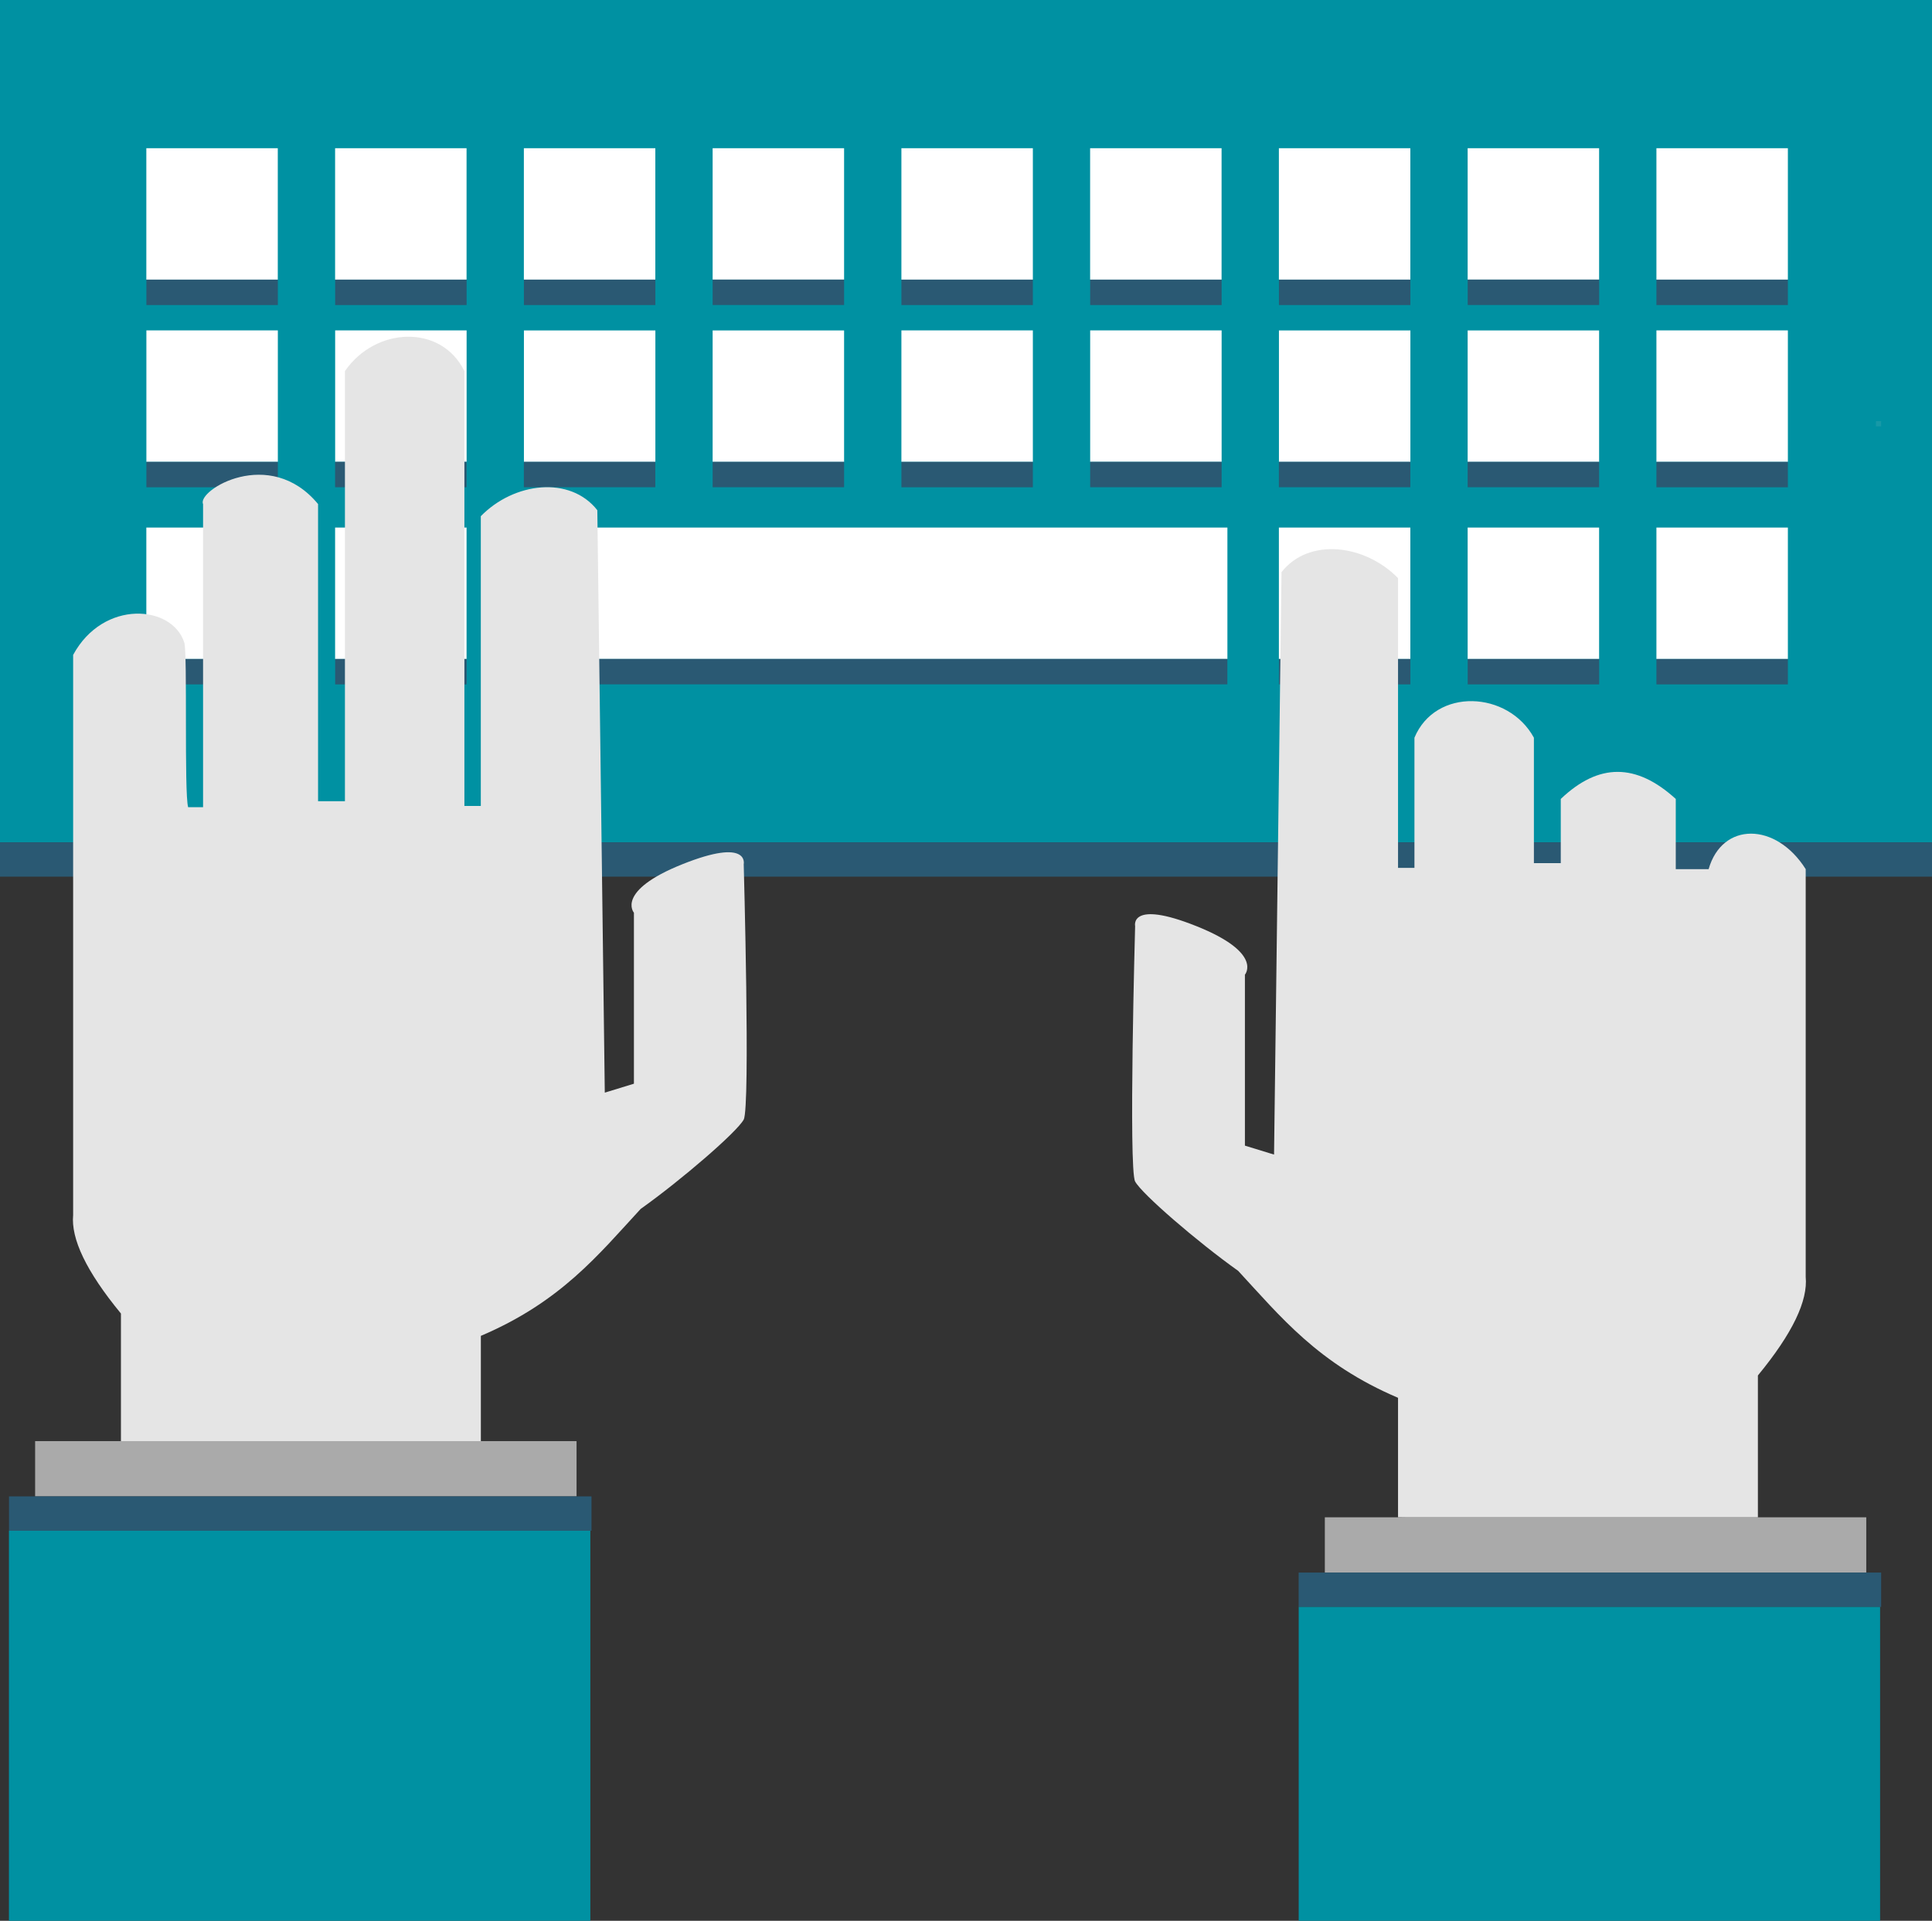 <svg id="Layer_1" data-name="Layer 1" xmlns="http://www.w3.org/2000/svg" viewBox="0 0 367.43 365.33"><rect x="0" y="0" width="367.43" height="365.33" fill="#333333" stroke="none"/><defs><style>.cls-1{fill:#0091a2;}.cls-2{fill:#1799a7;}.cls-3{fill:#2a5973;}.cls-4{fill:#fff;}.cls-5{fill:#e5e5e5;}.cls-6{fill:#aaa;}</style></defs><title>keyboard</title><rect class="cls-1" x="268.51" y="-69" width="160.21" height="367.43" transform="translate(69 428.72) rotate(-90)"/><rect class="cls-2" x="521.68" y="114.71" width="0.99" height="0.99" transform="translate(242.06 602.77) rotate(-90)"/><rect class="cls-3" x="345.35" y="14.37" width="6.53" height="367.43" transform="translate(-14.37 512.09) rotate(-90)"/><rect class="cls-4" x="192.74" y="62.8" width="25" height="25" transform="translate(-34.97 245.93) rotate(-90)"/><rect class="cls-3" x="202.82" y="77.72" width="4.83" height="25" transform="translate(-49.88 260.84) rotate(-90)"/><rect class="cls-4" x="228.64" y="62.8" width="25" height="25" transform="translate(0.93 281.83) rotate(-90)"/><rect class="cls-3" x="238.72" y="77.72" width="4.83" height="25" transform="translate(-13.98 296.74) rotate(-90)"/><rect class="cls-4" x="264.53" y="62.8" width="25" height="25" transform="translate(36.83 317.72) rotate(-90)"/><rect class="cls-3" x="274.62" y="77.72" width="4.83" height="25" transform="translate(21.92 332.64) rotate(-90)"/><rect class="cls-4" x="300.43" y="62.8" width="25" height="25" transform="translate(72.73 353.62) rotate(-90)"/><rect class="cls-3" x="310.52" y="77.72" width="4.83" height="25" transform="translate(57.81 368.53) rotate(-90)"/><rect class="cls-4" x="336.33" y="62.8" width="25" height="25" transform="translate(108.63 389.52) rotate(-90)"/><rect class="cls-3" x="346.41" y="77.72" width="4.83" height="25" transform="translate(93.71 404.43) rotate(-90)"/><rect class="cls-4" x="372.23" y="62.8" width="25" height="25" transform="translate(144.52 425.42) rotate(-90)"/><rect class="cls-3" x="382.31" y="77.72" width="4.83" height="25" transform="translate(129.61 440.33) rotate(-90)"/><rect class="cls-4" x="408.12" y="62.8" width="25" height="25" transform="translate(180.42 461.31) rotate(-90)"/><rect class="cls-3" x="418.21" y="77.72" width="4.83" height="25" transform="translate(165.51 476.23) rotate(-90)"/><rect class="cls-4" x="444.02" y="62.8" width="25" height="25" transform="translate(216.32 497.21) rotate(-90)"/><rect class="cls-3" x="454.11" y="77.72" width="4.83" height="25" transform="translate(201.41 512.12) rotate(-90)"/><rect class="cls-4" x="479.92" y="62.8" width="25" height="25" transform="translate(252.22 533.11) rotate(-90)"/><rect class="cls-3" x="490" y="77.72" width="4.83" height="25" transform="translate(237.3 548.02) rotate(-90)"/><rect class="cls-4" x="192.74" y="97.46" width="25" height="25" transform="translate(-69.62 280.58) rotate(-90)"/><rect class="cls-3" x="202.82" y="112.37" width="4.83" height="25" transform="translate(-84.53 295.5) rotate(-90)"/><rect class="cls-4" x="228.64" y="97.46" width="25" height="25" transform="translate(-33.72 316.48) rotate(-90)"/><rect class="cls-3" x="238.72" y="112.37" width="4.83" height="25" transform="translate(-48.64 331.39) rotate(-90)"/><rect class="cls-4" x="264.53" y="97.46" width="25" height="25" transform="translate(2.18 352.38) rotate(-90)"/><rect class="cls-3" x="274.62" y="112.37" width="4.83" height="25" transform="translate(-12.74 367.29) rotate(-90)"/><rect class="cls-4" x="300.43" y="97.46" width="25" height="25" transform="translate(38.07 388.28) rotate(-90)"/><rect class="cls-3" x="310.52" y="112.37" width="4.83" height="25" transform="translate(23.16 403.19) rotate(-90)"/><rect class="cls-4" x="336.33" y="97.46" width="25" height="25" transform="translate(73.97 424.17) rotate(-90)"/><rect class="cls-3" x="346.41" y="112.37" width="4.83" height="25" transform="translate(59.06 439.09) rotate(-90)"/><rect class="cls-4" x="372.23" y="97.46" width="25" height="25" transform="translate(109.87 460.07) rotate(-90)"/><rect class="cls-3" x="382.31" y="112.37" width="4.83" height="25" transform="translate(94.96 474.98) rotate(-90)"/><rect class="cls-4" x="408.12" y="97.46" width="25" height="25" transform="translate(145.77 495.97) rotate(-90)"/><rect class="cls-3" x="418.21" y="112.37" width="4.83" height="25" transform="translate(130.85 510.88) rotate(-90)"/><rect class="cls-4" x="444.02" y="97.46" width="25" height="25" transform="translate(181.66 531.87) rotate(-90)"/><rect class="cls-3" x="454.11" y="112.37" width="4.83" height="25" transform="translate(166.75 546.78) rotate(-90)"/><rect class="cls-4" x="479.92" y="97.46" width="25" height="25" transform="translate(217.56 567.76) rotate(-90)"/><rect class="cls-3" x="490" y="112.37" width="4.83" height="25" transform="translate(202.65 582.68) rotate(-90)"/><rect class="cls-4" x="192.74" y="134.95" width="25" height="25" transform="translate(-107.12 318.08) rotate(-90)"/><rect class="cls-3" x="202.82" y="149.87" width="4.83" height="25" transform="translate(-122.03 332.99) rotate(-90)"/><rect class="cls-4" x="228.64" y="134.95" width="25" height="25" transform="translate(-71.22 353.98) rotate(-90)"/><rect class="cls-3" x="238.72" y="149.87" width="4.83" height="25" transform="translate(-86.13 368.89) rotate(-90)"/><rect class="cls-4" x="318.93" y="80.56" width="25" height="133.79" transform="translate(19.08 444.27) rotate(-90)"/><rect class="cls-3" x="329.02" y="95.47" width="4.83" height="133.79" transform="translate(4.16 459.18) rotate(-90)"/><rect class="cls-4" x="408.12" y="134.95" width="25" height="25" transform="translate(108.27 533.46) rotate(-90)"/><rect class="cls-3" x="418.21" y="149.87" width="4.83" height="25" transform="translate(93.36 548.38) rotate(-90)"/><rect class="cls-4" x="444.02" y="134.95" width="25" height="25" transform="translate(144.17 569.36) rotate(-90)"/><rect class="cls-3" x="454.11" y="149.87" width="4.83" height="25" transform="translate(129.26 584.28) rotate(-90)"/><rect class="cls-4" x="479.92" y="134.95" width="25" height="25" transform="translate(180.07 605.26) rotate(-90)"/><rect class="cls-3" x="490" y="149.87" width="4.83" height="25" transform="translate(165.15 620.17) rotate(-90)"/><path class="cls-5" d="M430.78,323.2V300.47C415.57,294,408.41,285,400.38,276.33c-7.72-5.49-18.32-14.63-19.6-17s0-48.57,0-48.57-1.14-5.11,11.65,0,9.23,9.23,9.23,9.23v32.52l5.54,1.7,1.42-110.78c5.18-6.6,15.84-5.33,22.16,1.14v55.11h3.12V174.92c4-9.59,17.82-8.95,22.72,0v23.86h5.11V186.57c7.2-6.86,14.32-6.87,21.87,0v13.35h6.25c2.56-9,12.78-9,18.46,0v77.55c.43,4.52-2.46,10.7-9.09,18.75v27h-67" transform="translate(-164.9 -34.61)"/><rect class="cls-6" x="463.09" y="276.97" width="10.51" height="102.97" transform="translate(-25.01 762.19) rotate(-90)"/><rect class="cls-3" x="464.01" y="281.58" width="6.53" height="110.78" transform="translate(-34.6 769.64) rotate(-90)"/><rect class="cls-1" x="437.32" y="314.81" width="59.7" height="110.57" transform="translate(-67.82 802.65) rotate(-90)"/><path class="cls-5" d="M256.35,311.42V288.69c15.21-6.47,22.36-15.44,30.39-24.14,7.72-5.49,18.32-14.63,19.6-17s0-48.57,0-48.57,1.14-5.11-11.65,0-9.23,9.23-9.23,9.23v32.52l-5.54,1.7-1.42-110.78c-5.18-6.6-15.84-5.33-22.16,1.14v55.11h-3.12V105.19c-4.42-9-16.92-8.42-22.72,0V187h-5.11V130.48c-9.23-11.15-23.08-2.56-21.87,0v57.66h-2.84c-.78-2.75-.09-29.25-.73-31.3-2.26-7.17-15.37-8.3-21.14,2.33V265.69c-.43,4.52,2.46,10.7,9.09,18.75v27h67" transform="translate(-164.9 -34.61)"/><rect class="cls-6" x="217.81" y="262.48" width="10.51" height="102.97" transform="translate(-255.8 502.42) rotate(-90)"/><rect class="cls-3" x="218.73" y="267.1" width="6.53" height="110.78" transform="translate(-265.39 509.87) rotate(-90)"/><rect class="cls-1" x="184.8" y="307.56" width="74.19" height="110.57" transform="translate(-305.86 550.13) rotate(-90)"/></svg>